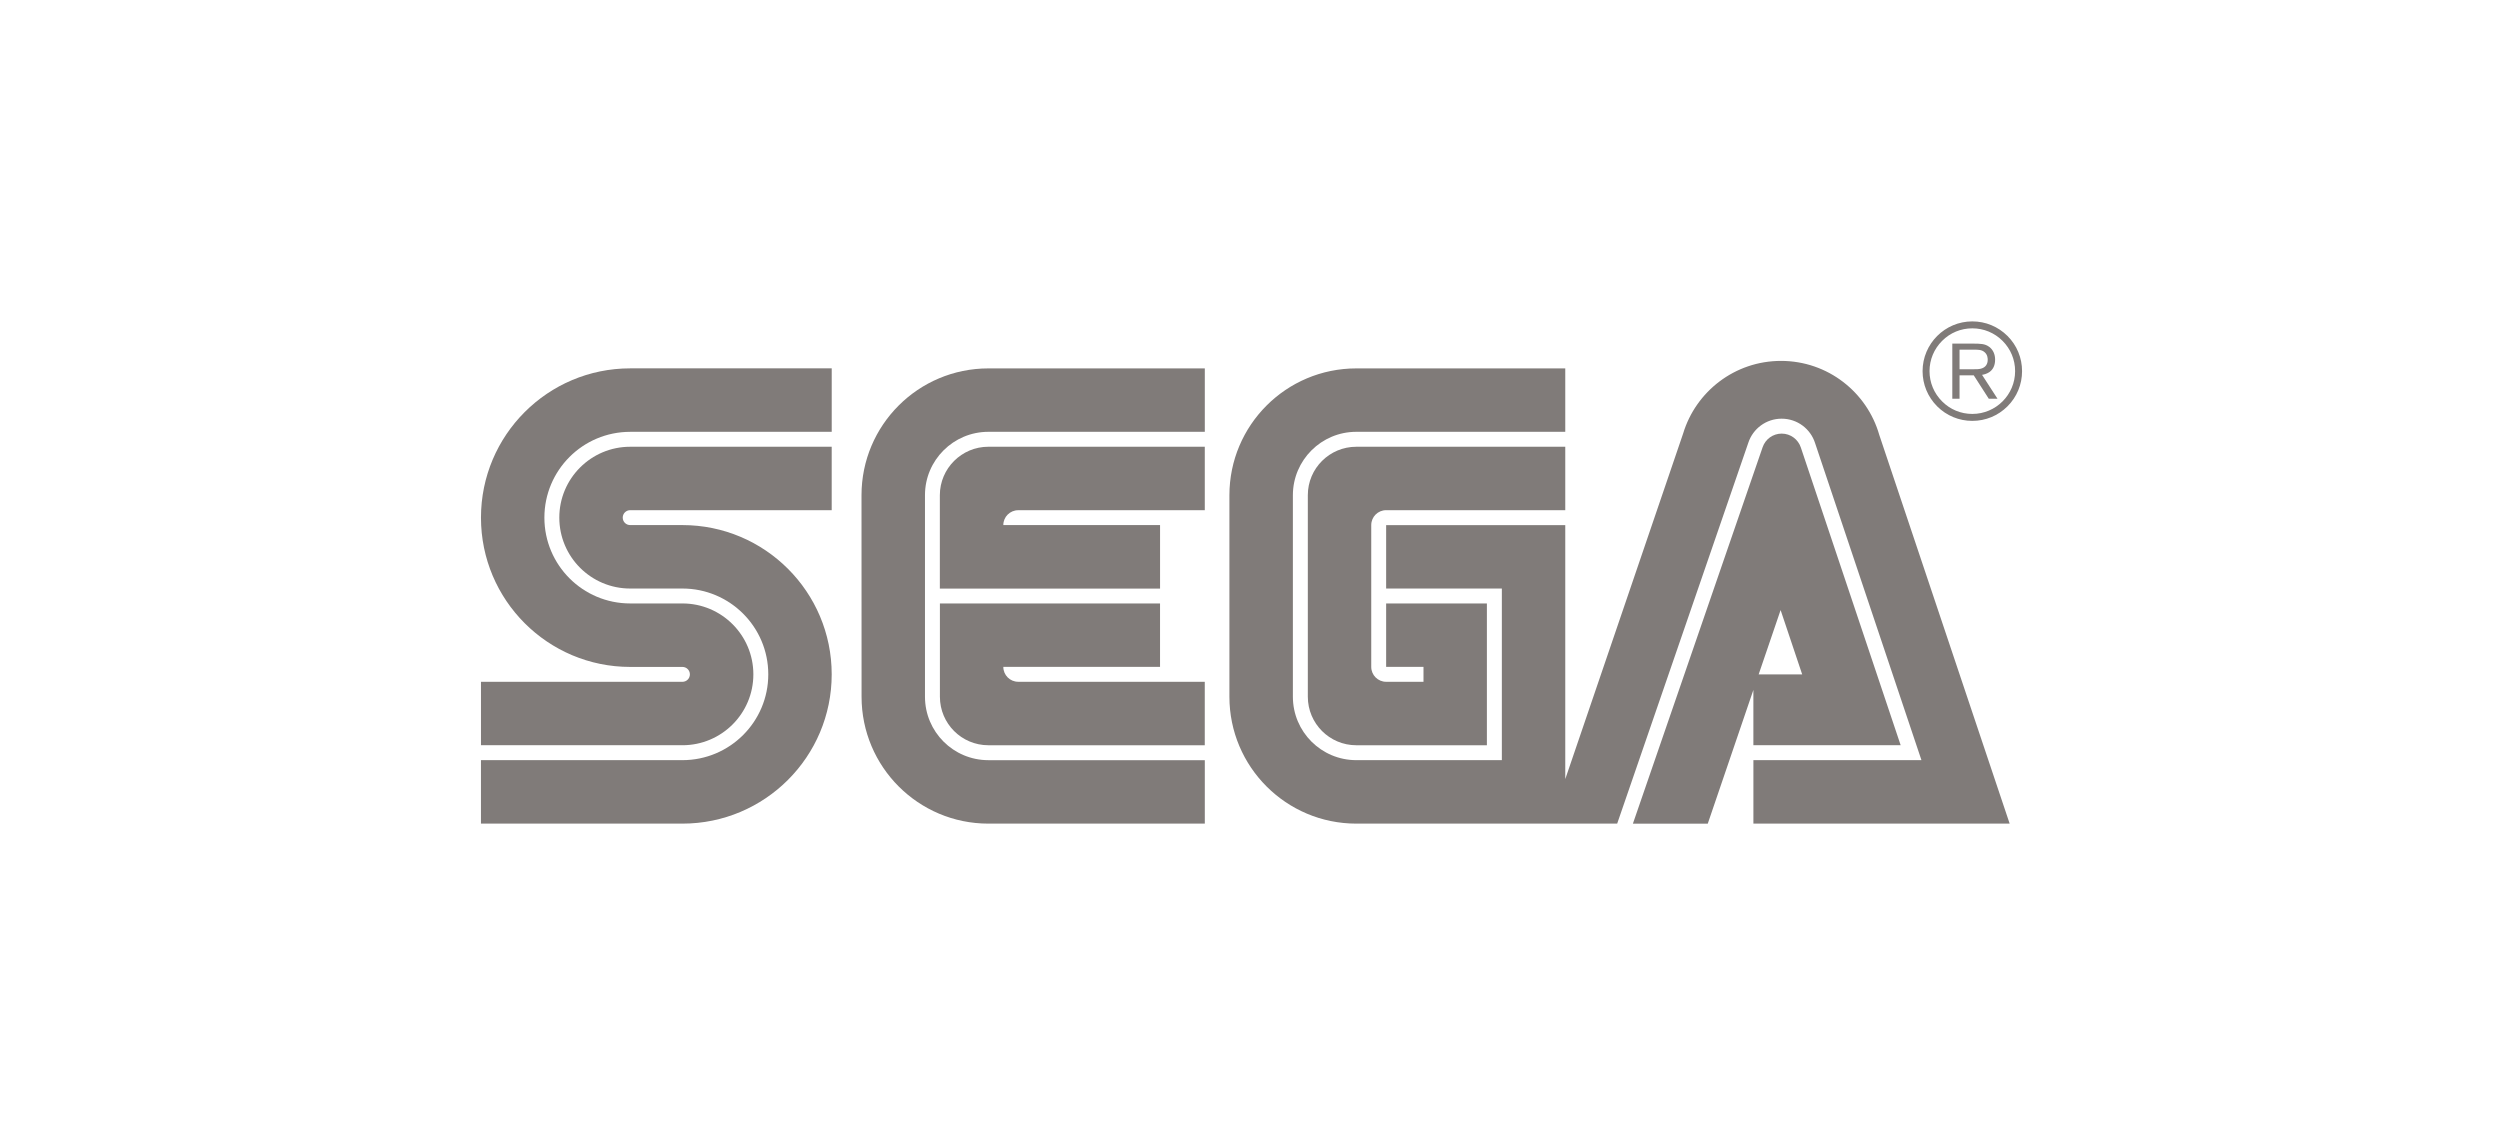 <svg xmlns="http://www.w3.org/2000/svg" width="131" height="60" viewBox="0 0 131 60" fill="none">
    <path d="M35.76 35.727H25.203V39.05H35.76C37.81 39.05 39.476 37.387 39.476 35.337C39.476 33.284 37.81 31.621 35.76 31.621H33.022C30.538 31.621 28.526 29.609 28.526 27.125C28.526 24.64 30.538 22.628 33.022 22.628H43.582V19.302H33.022C28.703 19.302 25.203 22.806 25.203 27.125C25.203 31.443 28.703 34.947 33.022 34.947H35.76C35.975 34.947 36.15 35.119 36.15 35.337C36.15 35.553 35.975 35.727 35.76 35.727Z" fill="#807B79"/>
    <path d="M33.021 26.733H43.581V23.41H33.021C30.971 23.41 29.308 25.073 29.308 27.123C29.308 29.177 30.971 30.839 33.021 30.839H35.758C38.243 30.839 40.258 32.852 40.258 35.336C40.258 37.82 38.243 39.832 35.758 39.832H25.202V43.158H35.758C40.077 43.158 43.581 39.655 43.581 35.336C43.581 31.017 40.077 27.514 35.758 27.514H33.021C32.806 27.514 32.631 27.342 32.631 27.123C32.631 26.908 32.806 26.733 33.021 26.733Z" fill="#807B79"/>
    <path d="M71.07 23.41C69.669 23.41 68.53 24.543 68.53 25.946V36.509C68.53 37.913 69.669 39.051 71.07 39.051H77.913V31.622H72.634V34.945H74.591V35.726H72.634C72.203 35.726 71.853 35.376 71.853 34.945V27.516C71.853 27.082 72.203 26.733 72.634 26.733H82.02V23.41H71.07Z" fill="#807B79"/>
    <path d="M93.304 31.967L94.434 35.337H92.154L93.304 31.967ZM91.877 39.05H99.595L94.365 23.452C94.225 23.026 93.829 22.721 93.36 22.721C92.897 22.721 92.507 23.018 92.364 23.428L85.564 43.159H89.487L91.877 36.152V39.05Z" fill="#807B79"/>
    <path d="M98.474 22.79C97.833 20.55 95.771 18.911 93.325 18.911C90.908 18.911 88.863 20.512 88.197 22.714L82.02 40.825V27.516H72.634V30.839H78.697V39.832H71.07C69.235 39.832 67.747 38.344 67.747 36.509V25.944C67.75 24.112 69.238 22.627 71.07 22.627H82.02V19.304H71.07C67.397 19.304 64.421 22.28 64.421 25.952V36.509C64.421 40.181 67.397 43.158 71.073 43.158H84.74L91.613 23.197C91.854 22.466 92.544 21.939 93.357 21.939C94.181 21.939 94.874 22.475 95.11 23.218L100.684 39.832H91.878V43.158H105.306L98.474 22.79Z" fill="#807B79"/>
    <path d="M51.791 39.833C49.954 39.833 48.469 38.344 48.469 36.51V25.941C48.471 24.113 49.957 22.627 51.791 22.627H63.132V19.304H51.791C48.119 19.304 45.143 22.278 45.143 25.95L45.146 36.51C45.146 40.179 48.119 43.158 51.791 43.158H63.132V39.833H51.791Z" fill="#807B79"/>
    <path d="M52.574 34.945H60.786V31.622H49.251V36.509C49.251 37.913 50.386 39.051 51.793 39.051H63.13V35.725H53.354C52.923 35.725 52.574 35.376 52.574 34.945Z" fill="#807B79"/>
    <path d="M60.787 27.515H52.574C52.574 27.084 52.924 26.735 53.355 26.735H63.131V23.409H51.791C50.39 23.409 49.251 24.545 49.248 25.945V30.841H60.787V27.515Z" fill="#807B79"/>
    <path d="M101.107 19.448C101.107 18.848 101.343 18.286 101.765 17.863C102.187 17.438 102.749 17.205 103.349 17.205C103.949 17.205 104.511 17.438 104.936 17.863C105.359 18.286 105.592 18.848 105.592 19.448C105.592 20.683 104.587 21.69 103.349 21.69C102.749 21.69 102.187 21.457 101.765 21.032C101.343 20.61 101.107 20.048 101.107 19.448ZM103.349 22.054C104.048 22.054 104.7 21.783 105.193 21.291C105.685 20.799 105.956 20.144 105.956 19.448C105.956 18.752 105.685 18.096 105.193 17.604C104.7 17.115 104.048 16.841 103.349 16.841C101.913 16.841 100.743 18.012 100.743 19.448C100.743 20.144 101.016 20.799 101.506 21.291C101.998 21.783 102.653 22.054 103.349 22.054Z" fill="#807B79"/>
    <path d="M102.68 19.348H103.446C103.568 19.348 103.682 19.348 103.798 19.319C104.063 19.252 104.156 19.059 104.156 18.853C104.156 18.777 104.151 18.582 103.985 18.448C103.833 18.32 103.647 18.323 103.425 18.323H102.68V19.348ZM102.68 19.668V20.894H102.301V18.005H103.376C103.778 18.008 104.014 18.008 104.241 18.18C104.45 18.34 104.544 18.582 104.544 18.847C104.544 19.523 103.999 19.619 103.859 19.642L104.669 20.894H104.212L103.425 19.668H102.68Z" fill="#807B79"/>
</svg>
